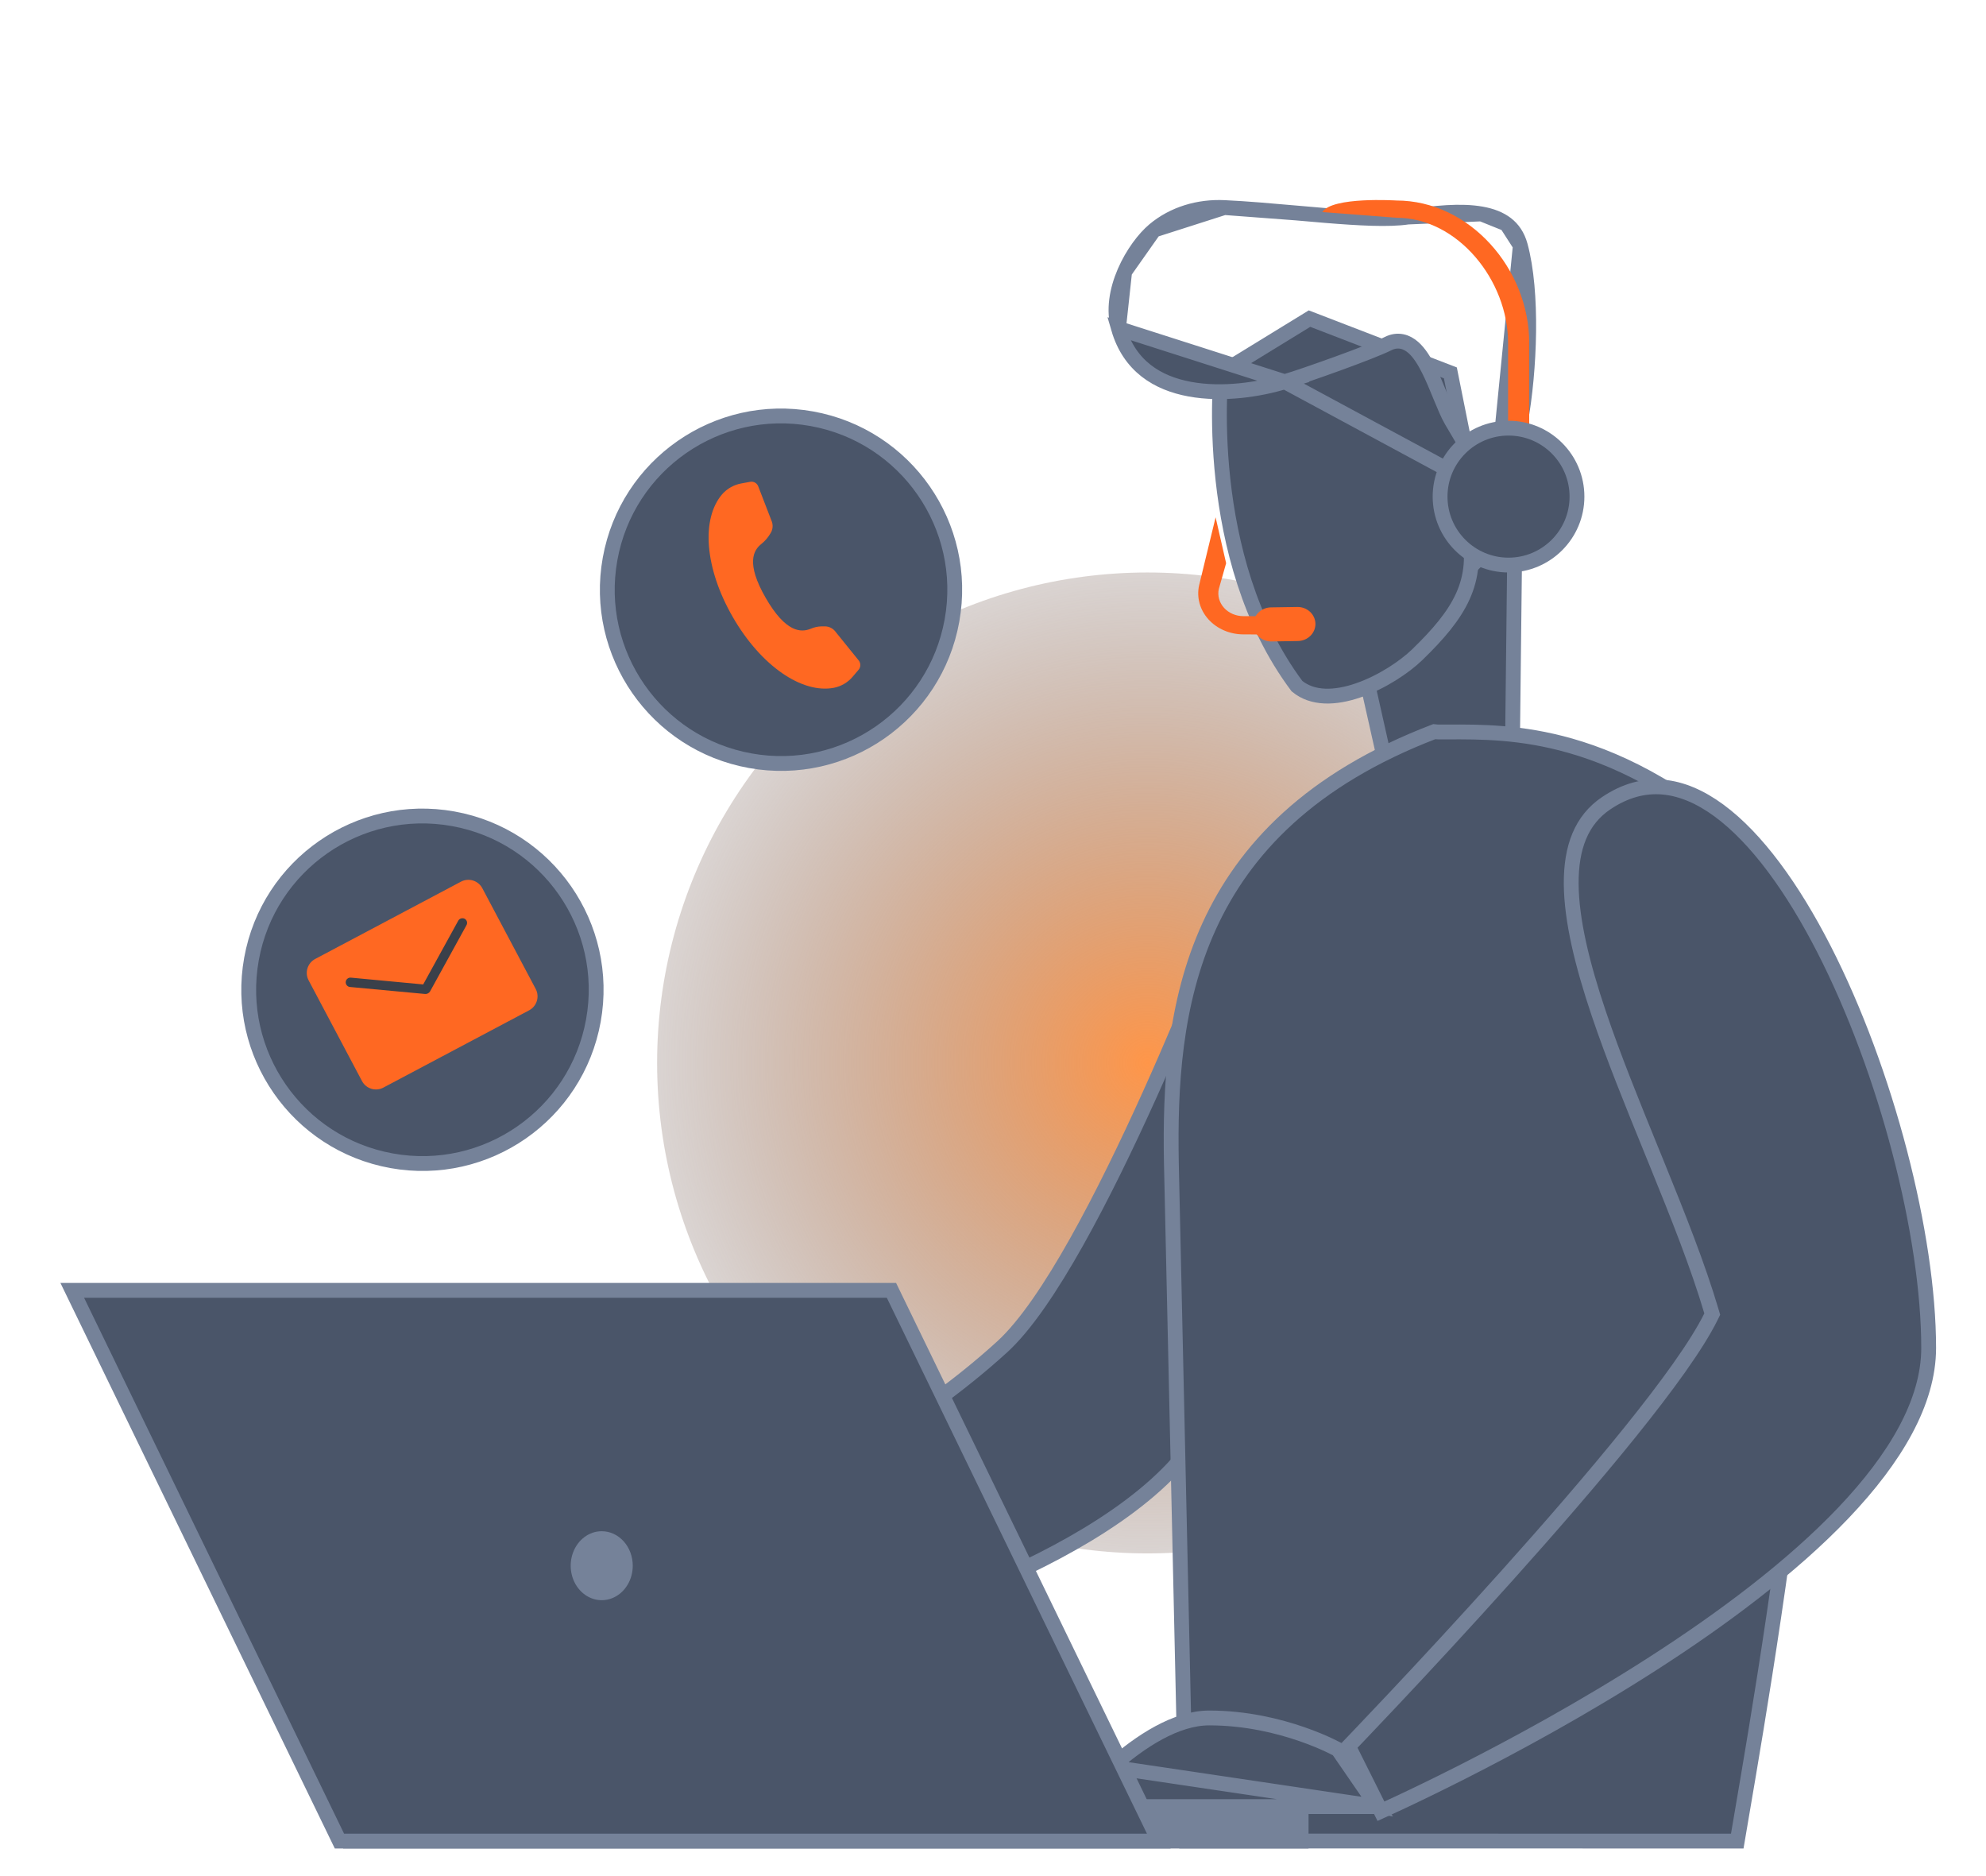 <svg width="288" height="272" viewBox="0 0 288 272" fill="none" xmlns="http://www.w3.org/2000/svg"><g clip-path="url(#clip0_3820_15249)"><g style="mix-blend-mode:lighten" filter="url(#filter0_f_3820_15249)"><circle cx="166.4" cy="154.109" r="71.109" fill="url(#paint0_radial_3820_15249)"/></g><path d="M217.358 78.075H219.673L219.3 110.926H200.967L197.937 97.432L217.358 78.075Z" fill="#4A5569" stroke="#758299" stroke-width="2.149"/><path d="M177.013 54.731C177.032 54.465 177.051 54.241 177.066 54.062L189.898 46.193L210.324 54.06L214.515 74.972C214.314 75.013 214.086 75.061 213.902 75.112C213.802 75.139 213.649 75.185 213.505 75.255C213.441 75.287 213.295 75.362 213.158 75.503C213.017 75.646 212.743 76.018 212.864 76.535C213.774 80.509 213.412 83.622 212.138 86.446C210.844 89.313 208.575 91.96 205.51 94.931C203.695 96.683 200.441 98.881 197.016 100.071C193.596 101.259 190.344 101.338 188.083 99.481C181.109 90.162 178.348 78.728 177.347 69.543C176.846 64.944 176.789 60.934 176.857 58.077C176.891 56.649 176.957 55.51 177.013 54.731ZM214.707 75.931C214.705 75.923 214.703 75.914 214.702 75.905L214.705 75.921L214.707 75.931Z" fill="#4A5569" stroke="#758299" stroke-width="2.149"/><path d="M216.878 71.829C218.587 68.524 219.8 64.967 220.474 61.28C221.851 53.695 222.312 42.355 220.468 35.602L216.878 71.829ZM216.878 71.829L210.455 60.939C210.454 60.938 210.453 60.936 210.452 60.935C209.987 60.125 209.503 58.975 208.958 57.65C208.917 57.55 208.876 57.45 208.834 57.349C208.336 56.133 207.796 54.816 207.21 53.641C206.586 52.39 205.847 51.165 204.947 50.375C204.484 49.97 203.933 49.638 203.289 49.511C202.627 49.38 201.959 49.485 201.318 49.806L201.316 49.807C200.074 50.431 197.143 51.565 194.062 52.684C191.002 53.796 187.885 54.861 186.317 55.344L216.878 71.829ZM162.2 47.629L162.2 47.629C163.781 53.069 167.833 55.556 172.543 56.422C177.304 57.298 182.624 56.479 186.317 55.344L162.2 47.629ZM162.2 47.629C161.43 44.983 161.945 42.056 163.089 39.41M162.2 47.629L163.089 39.41M177.548 30.093L177.548 30.093C173.846 29.918 170.169 30.989 167.354 33.355L177.548 30.093ZM177.548 30.093C180.805 30.246 184.398 30.563 187.937 30.875M177.548 30.093L187.937 30.875M163.089 39.41C164.232 36.764 165.944 34.542 167.354 33.356L163.089 39.41ZM187.937 30.875C189.388 31.004 190.831 31.131 192.237 31.246M187.937 30.875L192.237 31.246M192.237 31.246C197.002 31.635 201.431 31.89 204.167 31.466M192.237 31.246L204.167 31.466M204.167 31.466C208.083 30.86 211.851 30.487 214.829 31.016M204.167 31.466L214.829 31.016M214.829 31.016C216.303 31.278 217.521 31.752 218.456 32.475M214.829 31.016L218.456 32.475M218.456 32.475C219.375 33.186 220.077 34.182 220.468 35.601L218.456 32.475Z" fill="#4A5569" stroke="#758299" stroke-width="2.149"/><path d="M127.883 235.405C127.485 235.527 127.145 235.629 126.867 235.711L117.167 214.6C117.617 214.368 118.219 214.051 118.95 213.655C120.653 212.733 123.057 211.381 125.87 209.656C131.489 206.21 138.763 201.261 145.333 195.269C148.722 192.177 152.449 186.592 156.108 180.079C159.785 173.534 163.455 165.939 166.71 158.732C169.966 151.522 172.814 144.686 174.848 139.653C175.396 138.296 175.885 137.071 176.307 136.004C176.379 137.338 176.461 138.906 176.548 140.661C176.837 146.496 177.185 154.401 177.419 162.682C177.653 170.966 177.773 179.615 177.609 186.942C177.442 194.324 176.988 200.21 176.127 203.074C174.601 208.13 170.796 212.738 165.802 216.827C160.82 220.907 154.744 224.398 148.83 227.243C142.921 230.086 137.206 232.268 132.966 233.74C130.847 234.475 129.099 235.033 127.883 235.405Z" fill="#4A5569" stroke="#758299" stroke-width="2.149"/><path d="M185.744 92L185.759 89.359L180.3 89.333C179.764 89.33 179.236 89.22 178.752 89.012C178.269 88.803 177.842 88.5 177.503 88.125C177.163 87.75 176.919 87.311 176.788 86.841C176.656 86.371 176.641 85.88 176.743 85.404L177.807 81.656L176.282 75L173.88 84.897C173.696 85.755 173.723 86.639 173.959 87.486C174.195 88.334 174.634 89.123 175.246 89.799C175.858 90.475 176.626 91.02 177.497 91.396C178.368 91.772 179.32 91.97 180.284 91.974L185.744 92Z" fill="#FF6822"/><path d="M184.381 93L188.222 92.937C188.906 92.923 189.556 92.652 190.032 92.181C190.507 91.711 190.768 91.079 190.759 90.425C190.744 89.771 190.46 89.15 189.968 88.695C189.477 88.241 188.818 87.991 188.134 88L184.293 88.06C183.61 88.074 182.96 88.345 182.485 88.816C182.01 89.287 181.749 89.918 181.76 90.572C181.774 91.226 182.057 91.848 182.548 92.302C183.039 92.757 183.698 93.008 184.381 93Z" fill="#FF6822"/><path d="M175.35 134.275C180.417 123.17 189.992 112.967 207.99 106.075C208.001 106.076 208.016 106.077 208.035 106.078C208.075 106.082 208.106 106.085 208.148 106.09C208.177 106.094 208.211 106.098 208.257 106.103C208.349 106.113 208.477 106.125 208.617 106.125C209.042 106.125 209.479 106.124 209.927 106.122C214.626 106.102 220.574 106.077 227.734 108.12C235.564 110.354 244.9 115.084 255.531 125.126L256.269 124.345L255.531 125.126C257.757 127.229 259.509 130.668 260.805 135.267C262.096 139.847 262.906 145.467 263.327 151.814C264.168 164.506 263.446 179.959 262.009 195.504C259.51 222.543 254.864 249.727 252.613 262.901C252.349 264.442 252.119 265.791 251.928 266.925L172.053 266.917L169.866 168.561C169.866 168.56 169.866 168.559 169.866 168.559C169.667 157.625 170.256 145.439 175.35 134.275Z" fill="#4A5569" stroke="#758299" stroke-width="2.149"/><path d="M199.715 261.926H163.834C161.871 261.926 160.583 260.974 160.084 259.887C159.602 258.836 159.749 257.432 161.144 256.193L199.715 261.926ZM199.715 261.926L194.018 253.65C193.976 253.628 193.929 253.603 193.875 253.575C193.637 253.45 193.279 253.268 192.813 253.048C191.882 252.609 190.521 252.02 188.823 251.431C185.423 250.25 180.693 249.074 175.352 249.074C170.56 249.074 165.388 252.427 161.144 256.193L199.715 261.926Z" fill="#4A5569" stroke="#758299" stroke-width="2.149"/><path d="M232.926 116.449L232.926 116.449C235.714 114.574 238.458 113.887 241.14 114.117C243.84 114.349 246.568 115.519 249.285 117.517C254.741 121.529 259.96 128.741 264.5 137.604C273.572 155.313 279.685 179.108 279.685 195.428C279.685 203.263 274.863 211.419 267.325 219.338C259.815 227.226 249.771 234.712 239.678 241.198C229.594 247.679 219.503 253.135 211.93 256.973C208.144 258.891 204.991 260.403 202.784 261.435C201.702 261.942 200.848 262.332 200.26 262.599L195.56 253.198C195.891 252.853 196.373 252.351 196.985 251.71C198.232 250.404 200.022 248.521 202.195 246.211C206.54 241.591 212.416 235.264 218.541 228.435C224.665 221.607 231.044 214.269 236.39 207.631C241.716 201.018 246.081 195.021 248.116 190.898L248.302 190.521L248.183 190.118C246.238 183.54 243.322 176.228 240.317 168.838C240.03 168.133 239.743 167.427 239.455 166.721C236.72 160.005 233.975 153.266 231.836 146.92C229.469 139.893 227.882 133.45 227.849 128.14C227.817 122.854 229.316 118.875 232.926 116.449Z" fill="#4A5569" stroke="#758299" stroke-width="2.149"/><path d="M191.759 30.744C193.175 28.478 202.49 29.07 202.49 29.07C213.116 29.07 221.759 38.979 221.759 49.702V68H218.695V49.702C218.695 40.683 211.424 31.57 202.49 31.57L191.759 30.744Z" fill="#FF6822"/><path d="M228.685 72C228.685 77.482 224.241 81.925 218.759 81.925C213.278 81.925 208.834 77.482 208.834 72C208.834 66.518 213.278 62.075 218.759 62.075C224.241 62.075 228.685 66.518 228.685 72Z" fill="#4A5569" stroke="#758299" stroke-width="2.149"/><path d="M189.759 263H49.759V268H189.759V263Z" fill="#758299"/><path d="M49.225 266.926L10.475 187.074H129.271L168.043 266.926H49.225Z" fill="#4A5569" stroke="#758299" stroke-width="2.149"/><path d="M91.759 227C91.759 227.989 91.495 228.956 91.001 229.778C90.506 230.6 89.804 231.241 88.981 231.619C88.159 231.998 87.254 232.097 86.381 231.904C85.508 231.711 84.707 231.235 84.077 230.536C83.448 229.836 83.019 228.945 82.846 227.975C82.672 227.006 82.761 226 83.102 225.087C83.442 224.173 84.019 223.392 84.759 222.843C85.499 222.293 86.369 222 87.259 222C88.453 222 89.597 222.527 90.441 223.464C91.285 224.402 91.759 225.674 91.759 227Z" fill="#758299"/><path d="M117.72 60.708C131.412 63.172 140.515 76.269 138.051 89.961C135.587 103.653 122.491 112.755 108.799 110.292C95.107 107.828 86.004 94.731 88.468 81.039C90.931 67.347 104.028 58.245 117.72 60.708Z" fill="#4A5569" stroke="#758299" stroke-width="2.149"/><path d="M124.545 95.778L121.051 91.454C120.877 91.262 120.667 91.106 120.433 90.997C120.199 90.887 119.945 90.825 119.686 90.815H119.095C118.567 90.833 118.047 90.949 117.561 91.159C116.182 91.726 113.956 91.745 111.047 86.7C108.139 81.654 109.257 79.761 110.428 78.846C110.932 78.443 111.359 77.95 111.686 77.394L111.817 77.18C111.937 76.95 112.01 76.697 112.033 76.438C112.055 76.179 112.026 75.918 111.947 75.67L109.944 70.479C109.853 70.263 109.693 70.084 109.489 69.969C109.284 69.855 109.047 69.813 108.816 69.85L107.524 70.087C106.436 70.277 105.445 70.834 104.717 71.665C101.668 75.229 102.176 82.376 106.271 89.469C110.365 96.563 116.322 100.606 120.939 99.715C122.002 99.501 122.961 98.932 123.659 98.103L124.53 97.076C124.676 96.892 124.757 96.665 124.759 96.43C124.762 96.195 124.686 95.966 124.545 95.778Z" fill="#FF6822"/><path d="M65.72 118.708C79.412 121.172 88.515 134.269 86.051 147.961C83.587 161.653 70.491 170.755 56.799 168.292C43.107 165.828 34.004 152.731 36.468 139.039C38.931 125.347 52.028 116.245 65.72 118.708Z" fill="#4A5569" stroke="#758299" stroke-width="2.149"/><path d="M66.846 127.827L45.706 139.034C44.587 139.627 44.161 141.015 44.754 142.133L52.494 156.733C53.087 157.851 54.474 158.278 55.593 157.684L76.734 146.477C77.852 145.884 78.278 144.496 77.685 143.378L69.945 128.778C69.352 127.66 67.965 127.234 66.846 127.827Z" fill="#FF6822"/><path d="M62.063 144.019C62.052 144.025 62.041 144.031 62.03 144.037C61.913 144.097 61.782 144.122 61.652 144.11L50.754 143.096C50.574 143.08 50.408 142.993 50.292 142.854C50.177 142.715 50.121 142.536 50.137 142.356C50.154 142.176 50.241 142.01 50.38 141.895C50.519 141.779 50.698 141.723 50.878 141.74L61.37 142.725L66.46 133.471C66.552 133.318 66.698 133.204 66.869 133.155C67.041 133.105 67.225 133.123 67.384 133.204C67.462 133.247 67.531 133.305 67.587 133.375C67.642 133.445 67.684 133.525 67.709 133.61C67.734 133.696 67.741 133.786 67.731 133.875C67.722 133.963 67.694 134.049 67.651 134.127L62.374 143.721L62.361 143.744C62.291 143.865 62.187 143.96 62.063 144.019Z" fill="#3A404A"/></g><defs><filter id="filter0_f_3820_15249" x="25.291" y="13" width="282.218" height="282.218" filterUnits="userSpaceOnUse" color-interpolation-filters="sRGB"><feFlood flood-opacity="0" result="BackgroundImageFix"/><feBlend mode="normal" in="SourceGraphic" in2="BackgroundImageFix" result="shape"/><feGaussianBlur stdDeviation="35" result="effect1_foregroundBlur_3820_15249"/></filter><radialGradient id="paint0_radial_3820_15249" cx="0" cy="0" r="1" gradientUnits="userSpaceOnUse" gradientTransform="translate(166.4 154.109) rotate(87.738) scale(98.977)"><stop stop-color="#FF9649"/><stop offset="1" stop-color="#4A5569" stop-opacity="0"/></radialGradient><clipPath id="clip0_3820_15249"><rect width="288" height="272" fill="white"/></clipPath></defs></svg>